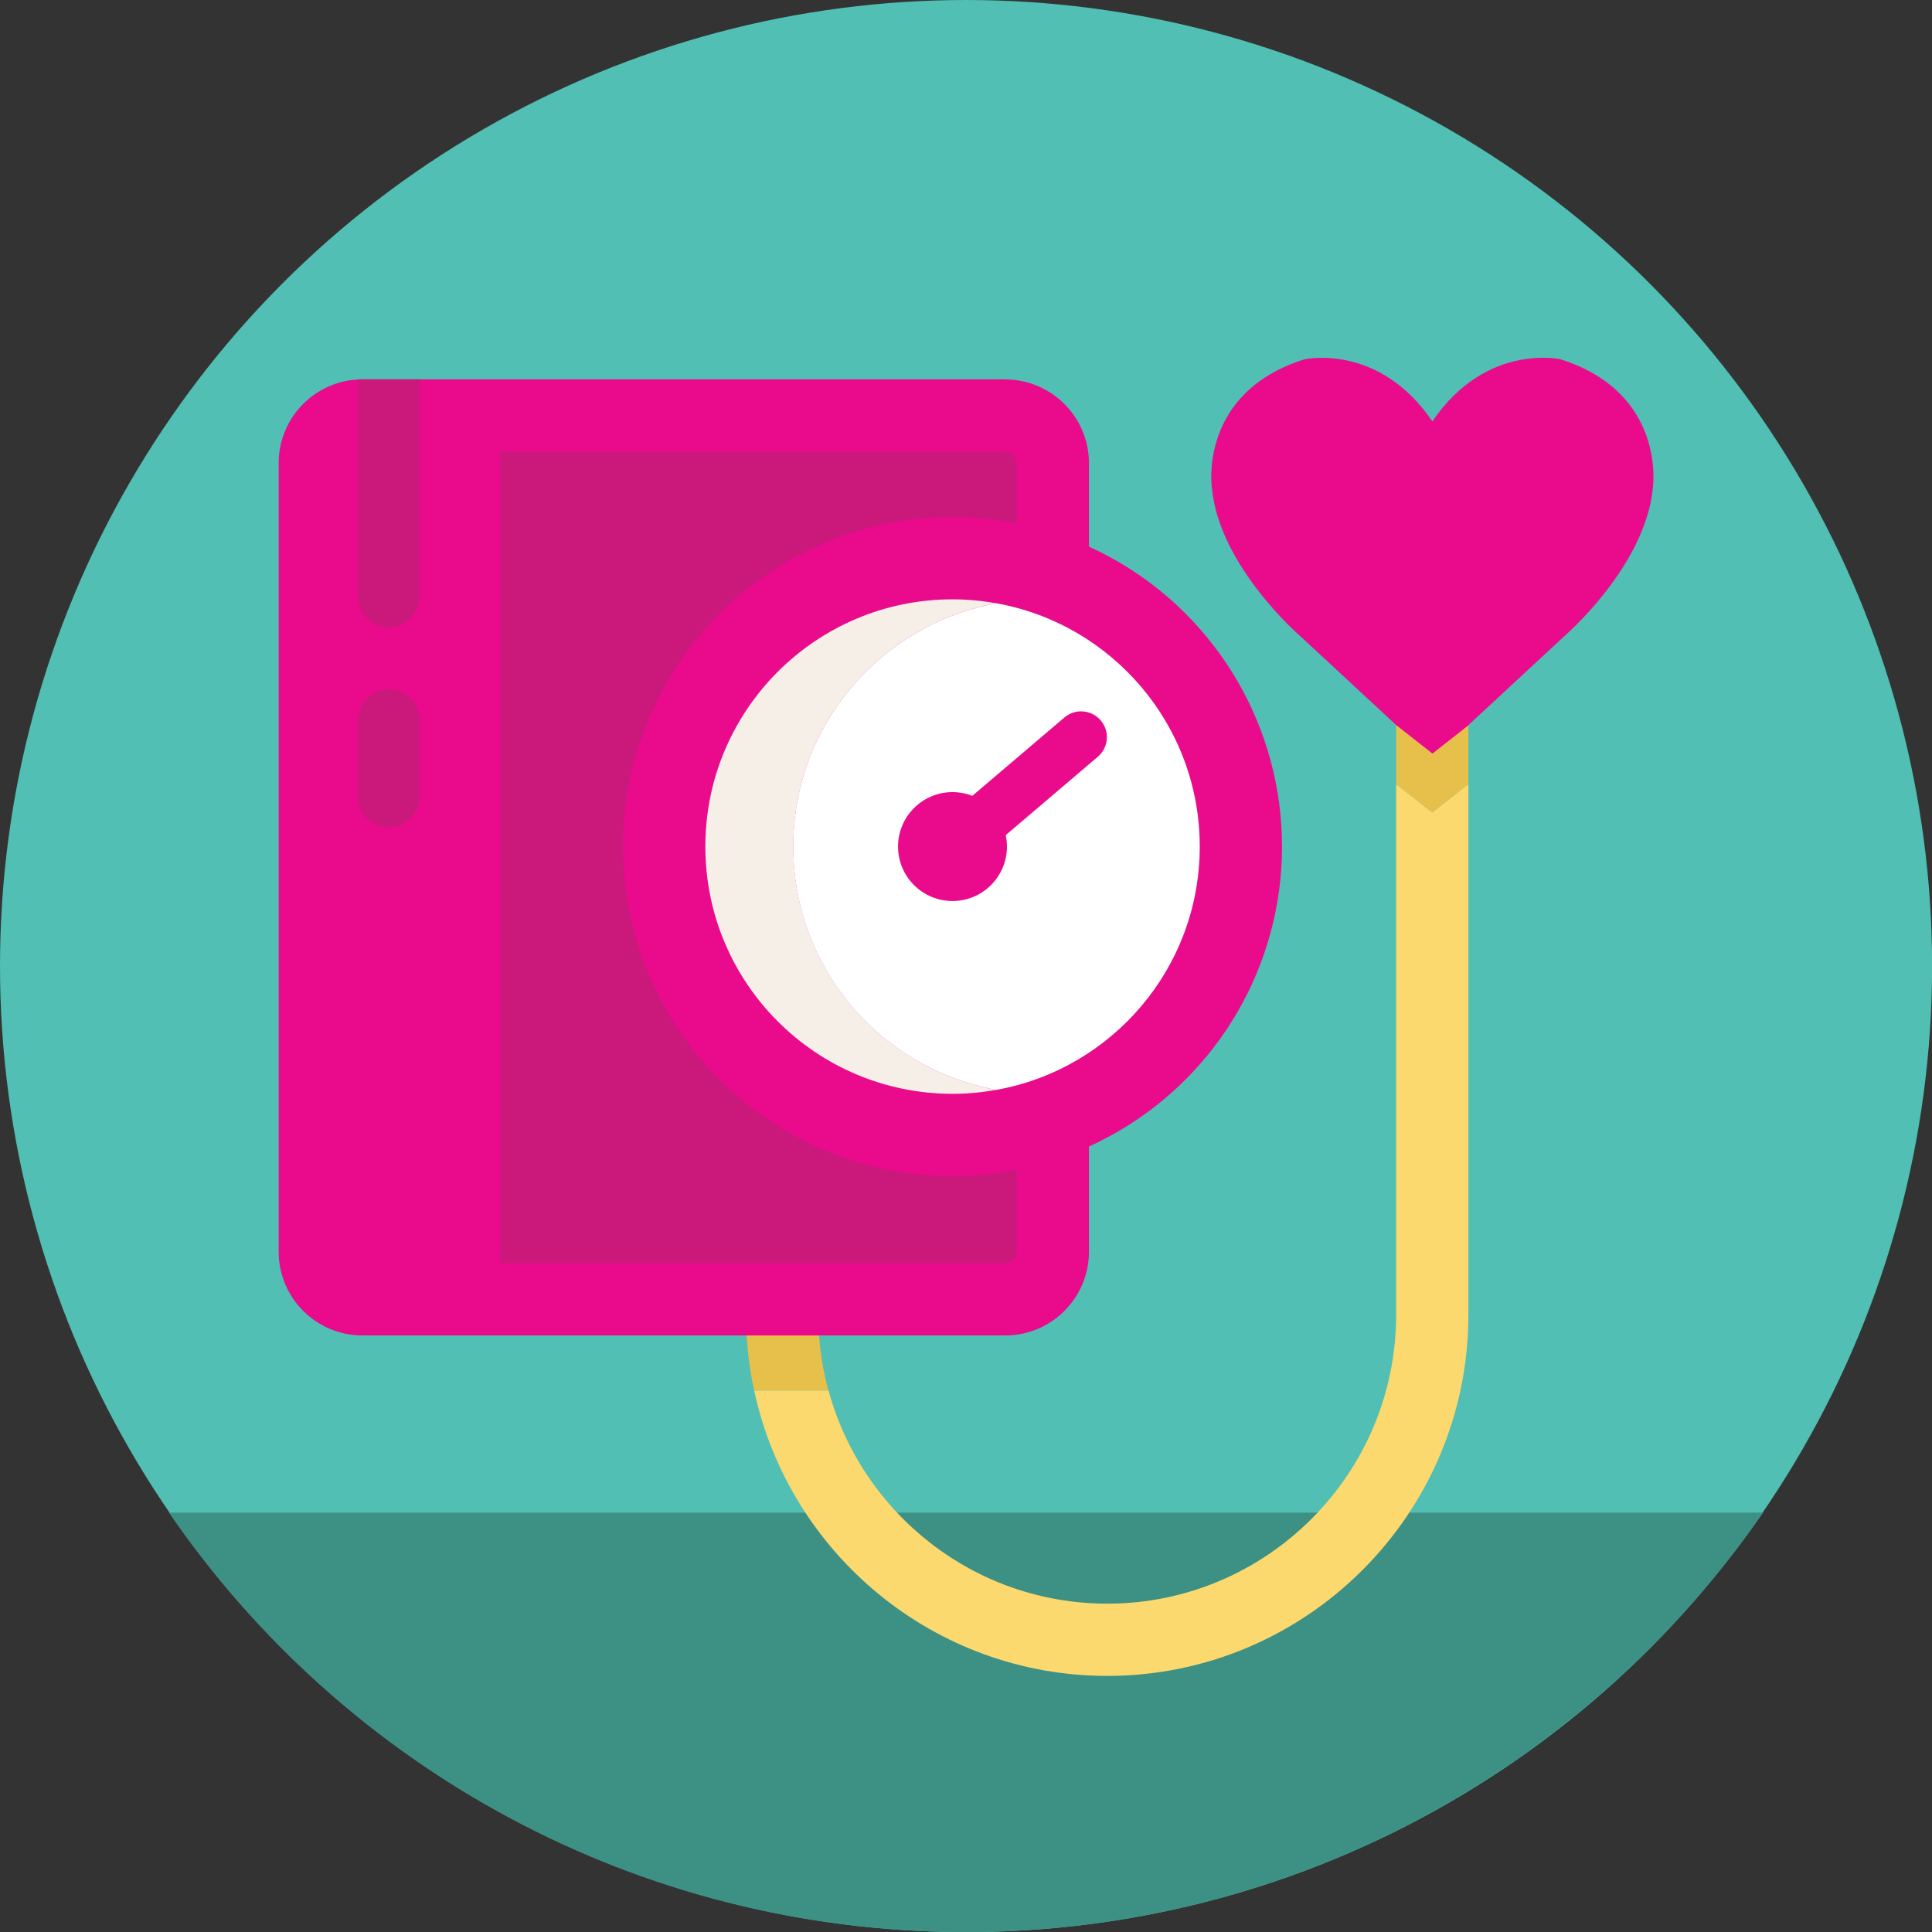 <?xml version="1.0" encoding="UTF-8"?><svg id="heart_monitor_copy" xmlns="http://www.w3.org/2000/svg" viewBox="0 0 213.95 213.95"><rect x="0" y="0" width="213.95" height="213.95" fill="#333333" stroke="none"/><defs><style>.cls-1{stroke:#cb187b;stroke-width:6.86px;}.cls-1,.cls-2{fill:none;stroke-linecap:round;stroke-miterlimit:10;}.cls-2{stroke:#ea0a8c;stroke-width:5.71px;}.cls-3{fill:#51bfb3;}.cls-3,.cls-4,.cls-5,.cls-6,.cls-7,.cls-8,.cls-9,.cls-10{stroke-width:0px;}.cls-4{fill:#3d9184;}.cls-5{fill:#cb187b;}.cls-6{fill:#fff;}.cls-7{fill:#ea0a8c;}.cls-8{fill:#e6c04b;}.cls-9{fill:#fcd96f;}.cls-10{fill:#f5efe8;}</style></defs><circle class="cls-3" cx="106.98" cy="106.98" r="106.98"/><path class="cls-4" d="M18.71,167.51c19.34,28.16,51.7,46.45,88.27,46.45s68.94-18.5,88.27-46.45H18.71Z"/><path class="cls-8" d="M90.62,145.6v-.92h-8v.92c0,2.88.31,5.68.89,8.39h8.23c-.73-2.68-1.12-5.49-1.12-8.39Z"/><rect class="cls-5" x="51.9" y="46.15" width="63.33" height="98.3"/><path class="cls-7" d="M111.3,50.01c.71,0,1.28.58,1.28,1.28v87.32c0,.71-.58,1.28-1.28,1.28H40.14c-.71,0-1.28-.58-1.28-1.28V51.3c0-.71.58-1.28,1.28-1.28h71.17M111.3,42.01H40.14c-5.13,0-9.28,4.16-9.28,9.28v87.32c0,5.13,4.16,9.28,9.28,9.28h71.17c5.13,0,9.28-4.16,9.28-9.28V51.3c0-5.13-4.16-9.28-9.28-9.28h0Z"/><circle class="cls-7" cx="105.48" cy="93.75" r="36.49"/><path class="cls-10" d="M87.85,93.75c0-13.46,9.71-24.64,22.51-26.94-1.58-.28-3.21-.44-4.87-.44-15.12,0-27.38,12.26-27.38,27.38s12.26,27.38,27.38,27.38c1.66,0,3.29-.16,4.87-.44-12.79-2.3-22.51-13.48-22.51-26.94Z"/><path class="cls-6" d="M132.86,93.75c0-13.46-9.71-24.64-22.51-26.94-12.79,2.3-22.51,13.48-22.51,26.94s9.71,24.64,22.51,26.94c12.79-2.3,22.51-13.48,22.51-26.94Z"/><circle class="cls-7" cx="105.48" cy="93.75" r="6.03"/><line class="cls-2" x1="105.48" y1="93.75" x2="119.72" y2="81.63"/><rect class="cls-7" x="35.34" y="46.15" width="20.06" height="98.3"/><path class="cls-9" d="M154.61,86.83v58.77c0,17.64-14.35,31.99-31.99,31.99-14.74,0-27.17-10.02-30.87-23.6h-8.23c3.87,18.04,19.93,31.6,39.1,31.6,22.05,0,39.99-17.94,39.99-39.99v-58.77l-4,3.14-4-3.14Z"/><polygon class="cls-8" points="154.61 80.3 154.61 86.83 158.61 89.97 162.61 86.83 162.61 80.3 154.61 80.3"/><path class="cls-7" d="M162.61,80.3l10.6-9.83s3.53-3.03,6.37-7.43c1.7-2.64,3.16-5.78,3.46-9.06,0,0,1.53-10.48-10.26-14.2,0,0-.51-.12-1.38-.15-.43-.02-.95-.02-1.54.03-.88.07-1.91.23-3.02.58-.74.23-1.52.54-2.31.96-.4.21-.8.44-1.2.71-1.61,1.05-3.23,2.58-4.71,4.76-5.93-8.74-14.16-6.88-14.16-6.88-11.79,3.71-10.26,14.2-10.26,14.2.79,8.74,9.83,16.49,9.83,16.49l10.6,9.83,4,3.14,4-3.14Z"/><path class="cls-5" d="M43.06,69.47h0c-1.89,0-3.43-1.54-3.43-3.43v-24.03h6.86v24.03c0,1.89-1.54,3.43-3.43,3.43Z"/><line class="cls-1" x1="43.06" y1="79.77" x2="43.06" y2="88.18"/></svg>